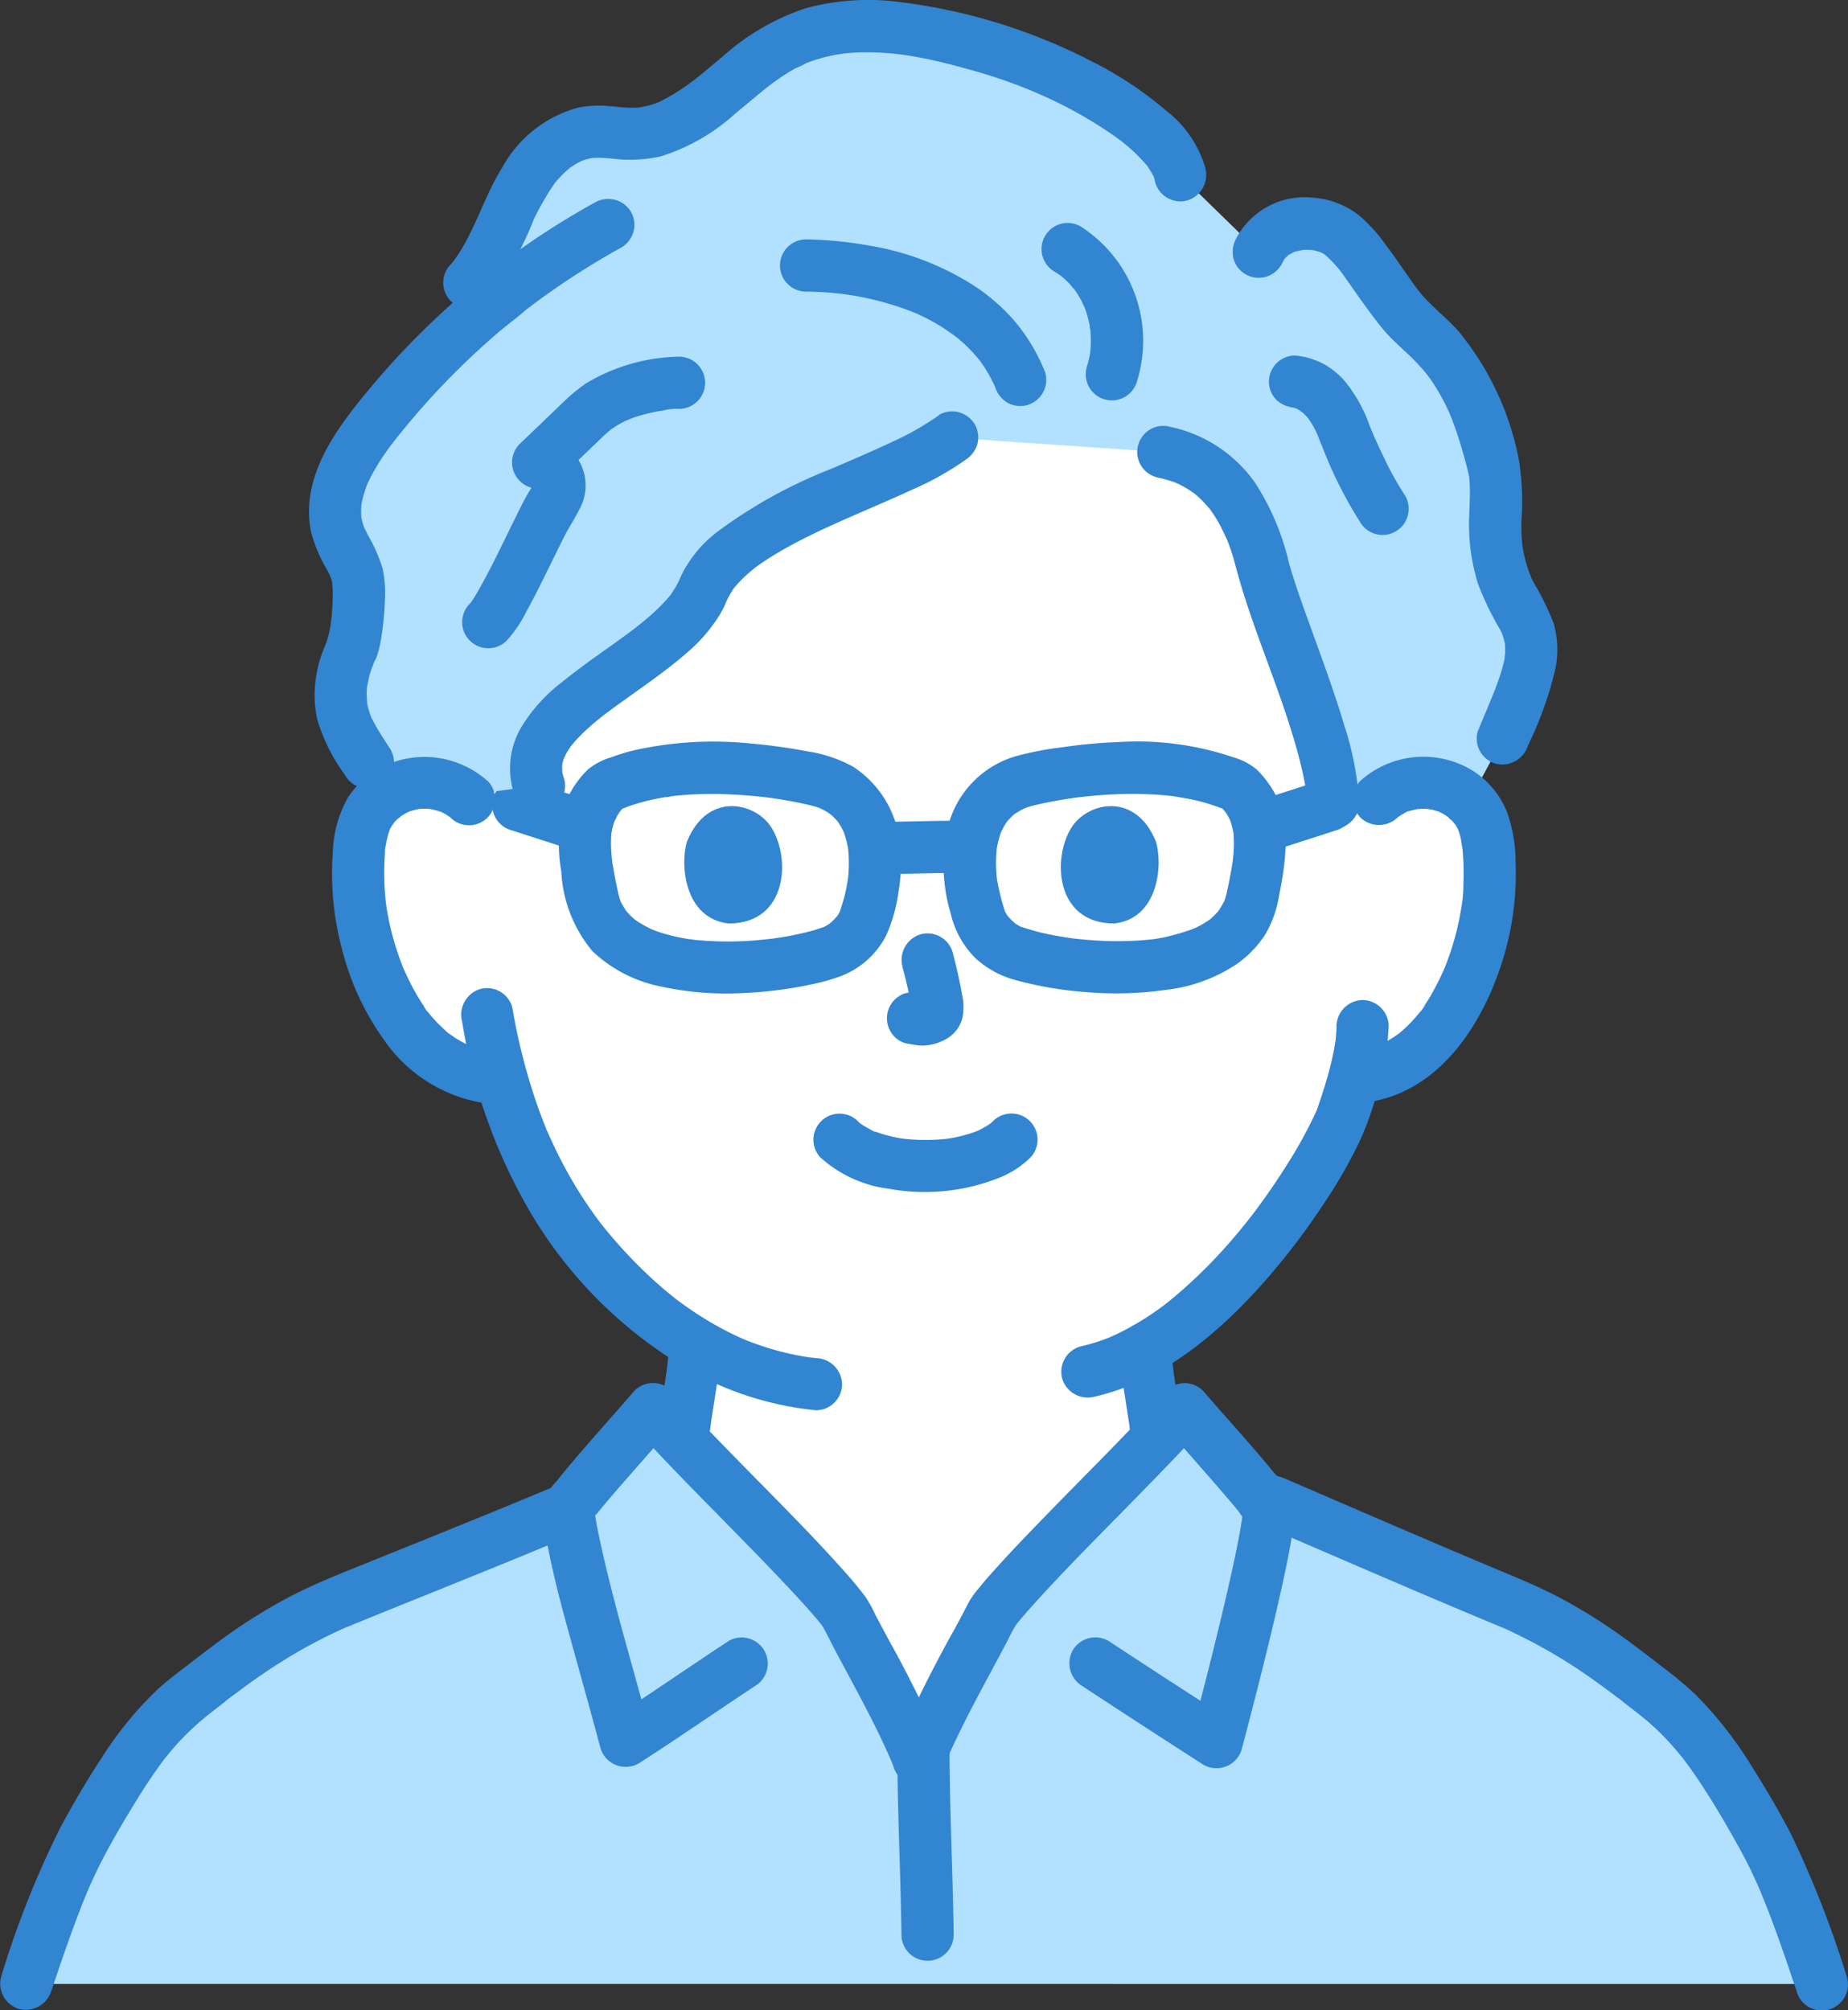 <svg id="グループ_185" data-name="グループ 185" xmlns="http://www.w3.org/2000/svg" xmlns:xlink="http://www.w3.org/1999/xlink" width="109.544" height="119.15" viewBox="0 0 109.544 119.15">
  <rect x="0" y="0" width="109.544" height="119.15" fill="#333333" stroke="none"/>
  <defs>
    <clipPath id="clip-path">
      <rect id="長方形_74" data-name="長方形 74" width="109.544" height="119.15" fill="none"/>
    </clipPath>
  </defs>
  <g id="グループ_185-2" data-name="グループ 185" clip-path="url(#clip-path)">
    <path id="パス_485" data-name="パス 485" d="M146.278,98.848a66.041,66.041,0,0,1-.606,7.464,3.2,3.2,0,0,1,.375.035,3.8,3.8,0,0,1,2.729,1.814,5.363,5.363,0,0,1,.562,2.159,16.085,16.085,0,0,1-1.64,8.525,10.224,10.224,0,0,1-2.643,3.469,6.775,6.775,0,0,1-3.151,1.42l-.54.085c-.258.967-.549,1.782-.691,2.215-.879,2.386-5.627,10.394-11.7,13.828.094,1.1.244,2.211.435,3.3.313,1.8.218,3.4,2.7,4.3.123.041,3.935,1.852,6.066,2.86,0,0,1.115,14.131-21.882,14.131S94.044,149.81,94.044,149.81c2.335-1.069,5-2.315,5.1-2.349,2.492-.9,2.39-2.5,2.71-4.3.214-1.237.373-2.362.467-3.6a24.836,24.836,0,0,1-6.273-5.5,27.332,27.332,0,0,1-5.211-10.174l-1.028-.158a6.775,6.775,0,0,1-3.151-1.42,10.218,10.218,0,0,1-2.643-3.469,16.082,16.082,0,0,1-1.64-8.525,5.359,5.359,0,0,1,.562-2.159,3.85,3.85,0,0,1,3.718-1.833,50.893,50.893,0,0,1-.731-7.032s.612-18.563,29.258-18.563,31.1,18.114,31.1,18.114" transform="translate(-61.088 -59.914)" fill="#fff"/>
    <path id="パス_486" data-name="パス 486" d="M124.135,316.139q1.676-.767,3.347-1.543l1.2-.556.354-.162.113-.052c.188-.089-.288.135-.288.121s.811-.334.668-.272c.121-.052.241-.106.358-.166a5.489,5.489,0,0,0,.9-.609,4.2,4.2,0,0,0,1.012-1.175,6.969,6.969,0,0,0,.748-2.528c.231-1.527.5-3.044.619-4.586a1.554,1.554,0,0,0-1.547-1.547,1.586,1.586,0,0,0-1.547,1.547q-.04.495-.093.988-.026.242-.056.484a1.839,1.839,0,0,1-.031.241c.03-.111.034-.242.006-.05-.087.6-.194,1.2-.289,1.807-.06.381-.11.763-.184,1.141-.036.18-.077.359-.128.535-.022.076-.046.151-.073.225-.125.352.165-.333,0,0q-.052.106-.113.208c-.034.057-.242.333-.053.1s-.045.045-.086.089c-.078.082-.163.156-.248.232-.109.1-.129.01.124-.095a1.081,1.081,0,0,0-.138.095c-.086.057-.175.109-.265.159-.112.062-.227.114-.341.17-.184.09.285-.106.084-.036-.053.018-.107.039-.158.059-.648.257-1.275.571-1.908.863q-1.777.822-3.556,1.639a1.554,1.554,0,0,0-.555,2.117,1.592,1.592,0,0,0,2.117.555" transform="translate(-90.397 -224.907)" fill="#3285d1"/>
    <path id="パス_487" data-name="パス 487" d="M257.2,305.587c.135,1.528.393,3.036.622,4.551a5.745,5.745,0,0,0,1.281,3.075,4.684,4.684,0,0,0,1.566,1.125c.232.1.466.2.7.3.35.133-.259-.118-.221-.1.08.041.164.075.245.112.792.367,1.581.742,2.37,1.116l3.4,1.612a1.583,1.583,0,0,0,2.117-.555,1.567,1.567,0,0,0-.555-2.117c-1.817-.859-3.631-1.725-5.451-2.577-.192-.09-.383-.18-.576-.266-.134-.06-.268-.118-.4-.171-.051-.02-.1-.041-.157-.059-.215-.074.339.168.04.016-.112-.057-.226-.11-.335-.172-.064-.036-.127-.074-.189-.113s-.3-.225-.081-.046-.087-.081-.138-.131c-.078-.076-.145-.162-.22-.241-.131-.137.234.344.1.117-.024-.039-.05-.076-.074-.115-.059-.1-.108-.2-.159-.3-.12-.236.12.334.064.153-.017-.053-.039-.105-.057-.158-.033-.1-.061-.194-.087-.292-.056-.213-.1-.429-.136-.646-.1-.572-.182-1.146-.275-1.719q-.059-.364-.112-.73c-.012-.079-.031-.165-.035-.244.018.4,0-.007-.009-.077q-.084-.672-.143-1.347a1.547,1.547,0,0,0-3.095,0" transform="translate(-190.872 -225.632)" fill="#3285d1"/>
    <path id="パス_488" data-name="パス 488" d="M322.586,146.517a67.244,67.244,0,0,1-.606,7.462,1.541,1.541,0,0,0,.453,1.094,1.547,1.547,0,0,0,2.188,0,1.807,1.807,0,0,0,.453-1.094,67.244,67.244,0,0,0,.606-7.462,1.547,1.547,0,1,0-3.095,0" transform="translate(-238.942 -107.583)" fill="#3285d1"/>
    <path id="パス_489" data-name="パス 489" d="M90.3,148.258a61.766,61.766,0,0,0,.689,7,1.546,1.546,0,0,0,.711.924,1.548,1.548,0,0,0,2.273-1.747q-.039-.253-.074-.506c-.006-.046-.013-.093-.019-.14-.027-.185.05.382.025.188-.014-.107-.028-.214-.042-.322q-.1-.807-.187-1.617c-.131-1.255-.232-2.514-.281-3.776a1.547,1.547,0,1,0-3.095,0" transform="translate(-67.012 -108.875)" fill="#3285d1"/>
    <path id="パス_490" data-name="パス 490" d="M6.032,357.951a48.531,48.531,0,0,1,3.682-9.078c1.681-2.948,3.391-5.909,5.951-7.918a37.5,37.5,0,0,1,8.517-5.47c3.574-1.46,10.261-4.123,14.016-5.719.743-1.125,3.063-3.639,4.988-5.886,3.062,3.4,9.911,10.015,11.378,12.076,1.4,2.749,3.2,5.777,4.373,8.7,1.171-2.925,2.976-5.953,4.373-8.7,1.467-2.061,8.316-8.679,11.378-12.076,1.667,1.946,3.63,4.093,4.611,5.364a2.878,2.878,0,0,1,.9.229c3.568,1.533,10.463,4.524,14.109,6.014a37.5,37.5,0,0,1,8.517,5.47c2.56,2.008,4.27,4.97,5.951,7.918a48.532,48.532,0,0,1,3.682,9.078Z" transform="translate(-4.476 -240.356)" fill="#b1e1ff"/>
    <path id="パス_491" data-name="パス 491" d="M285.648,341.707c-.489-.063.36.056.391.139-.027-.071-.325-.14-.073-.032l.192.083.821.354,1.771.765q2.048.884,4.1,1.764t4.107,1.75q1.057.446,2.116.888l.8.331.324.133c-.448-.184-.071-.023.015.017q.209.1.417.2a31.085,31.085,0,0,1,4.159,2.406c.615.423,1.217.865,1.812,1.316.159.12.33.235.479.367-.32-.282-.06-.046.011.009l.246.191c.336.262.676.52,1.005.792a14.764,14.764,0,0,1,1.737,1.71q.21.242.412.492a2.664,2.664,0,0,1,.2.252c-.18-.292-.1-.13-.045-.058.281.376.556.756.818,1.146.911,1.349,1.736,2.765,2.521,4.191q.445.809.832,1.647c.136.293.266.589.394.885.119.276-.151-.363-.035-.083l.091.221q.109.265.215.533c.675,1.7,1.264,3.44,1.846,5.177a1.548,1.548,0,1,0,2.984-.823,60.693,60.693,0,0,0-3.287-8.422c-.695-1.358-1.481-2.68-2.293-3.971a23.547,23.547,0,0,0-3.339-4.3,22.277,22.277,0,0,0-1.952-1.636c-.709-.552-1.42-1.1-2.146-1.632a32.554,32.554,0,0,0-4.023-2.533c-1.35-.71-2.761-1.273-4.165-1.862l-.472-.2-.241-.1c-.3-.127.346.147.043.018l-1.011-.428q-1.058-.449-2.115-.9-2.377-1.017-4.75-2.043l-2.089-.9-.878-.379c-.279-.12-.554-.25-.841-.348a5.59,5.59,0,0,0-1.1-.209,1.54,1.54,0,0,0-1.094.453,1.548,1.548,0,0,0,0,2.188,1.819,1.819,0,0,0,1.094.453" transform="translate(-210.835 -251.286)" fill="#3285d1"/>
    <path id="パス_492" data-name="パス 492" d="M3.048,370.891c.516-1.547,1.041-3.093,1.625-4.615q.167-.436.342-.869c.05-.124.1-.248.153-.372.116-.282-.153.358-.035.081.041-.094.08-.188.121-.281.222-.507.455-1.009.705-1.5.627-1.24,1.341-2.443,2.066-3.627.437-.714.893-1.417,1.384-2.1.116-.16.235-.318.354-.477.138-.185-.237.294-.011.016.067-.083.134-.167.2-.25q.405-.5.845-.96a16.665,16.665,0,0,1,1.825-1.625l.417-.326.246-.191c.071-.055.328-.291.011-.009.282-.252.61-.467.913-.693a34.661,34.661,0,0,1,3.719-2.451q1.094-.615,2.236-1.14c.086-.04.463-.2.017-.018l.13-.053.405-.166.873-.355q1.9-.773,3.81-1.54c3.038-1.227,6.079-2.45,9.093-3.734a1.544,1.544,0,0,0,.711-.925,1.581,1.581,0,0,0-.156-1.192,1.562,1.562,0,0,0-.925-.711,1.818,1.818,0,0,0-1.192.156l-.413.175.083-.035-.184.077-.926.387q-.99.411-1.983.817-2.1.859-4.2,1.706-2,.808-4,1.615c-1.391.563-2.78,1.119-4.112,1.815a31.964,31.964,0,0,0-3.882,2.412c-.711.511-1.4,1.045-2.1,1.581-.654.507-1.322,1-1.931,1.566A21.5,21.5,0,0,0,6,357.122c-.856,1.306-1.652,2.663-2.393,4.037a55.865,55.865,0,0,0-3.542,8.908,1.559,1.559,0,0,0,1.081,1.9,1.584,1.584,0,0,0,1.9-1.081" transform="translate(-0.001 -252.887)" fill="#3285d1"/>
    <path id="パス_493" data-name="パス 493" d="M206.253,396.866c0,3.727.2,7.453.247,11.18a1.547,1.547,0,0,0,3.095,0c-.05-3.727-.245-7.452-.247-11.18a1.547,1.547,0,1,0-3.095,0" transform="translate(-153.064 -293.371)" fill="#3285d1"/>
    <path id="パス_494" data-name="パス 494" d="M148.513,339.8a66.932,66.932,0,0,0-3.24-6.626c-.275-.513-.551-1.026-.821-1.542a7.72,7.72,0,0,0-.6-1.081c-.37-.491-.763-.961-1.171-1.42-2.152-2.423-4.472-4.7-6.733-7.018-1.211-1.243-2.423-2.485-3.585-3.774a1.556,1.556,0,0,0-2.188,0c-1.3,1.514-2.644,2.987-3.924,4.517-.236.282-.47.568-.7.859a3.12,3.12,0,0,0-.808,1.417,5.757,5.757,0,0,0,.154,1.7c.482,2.807,1.308,5.568,2.06,8.31.4,1.457.808,2.911,1.193,4.371a1.561,1.561,0,0,0,2.273.925c2.331-1.495,4.6-3.077,6.915-4.6a1.548,1.548,0,0,0-1.562-2.672c-2.314,1.519-4.584,3.1-6.915,4.6l2.273.925c-1.018-3.869-2.208-7.7-3.044-11.618-.088-.411-.171-.824-.237-1.239-.013-.078-.024-.156-.036-.234-.027-.174.062.519.021.136-.014-.132-.025-.265-.027-.4l-.211.781c.045-.068.272-.476.341-.475-.021,0-.271.345-.092.12l.116-.146q.125-.156.252-.31c.4-.487.812-.964,1.226-1.439.971-1.115,1.955-2.219,2.918-3.341h-2.188c2.162,2.4,4.466,4.666,6.715,6.979,1.073,1.1,2.146,2.209,3.183,3.347.379.416.755.836,1.111,1.273l.1.122c.158.2-.09-.106-.126-.166.055.09.127.167.18.258.284.492.526,1.015.794,1.517.614,1.153,1.241,2.3,1.841,3.462.3.582.593,1.168.873,1.76q.2.424.392.853l.094.213c.019.043.146.35.059.134l.011.027.129.317a1.692,1.692,0,0,0,.711.925,1.581,1.581,0,0,0,1.192.156,1.563,1.563,0,0,0,1.081-1.9" transform="translate(-92.561 -235.914)" fill="#3285d1"/>
    <path id="パス_495" data-name="パス 495" d="M208.2,340.627c.05-.124.1-.247.151-.371.083-.2-.11.253-.021.051.023-.053.046-.107.069-.159q.187-.429.385-.852c.243-.52.5-1.035.756-1.547.531-1.047,1.089-2.079,1.644-3.113.275-.512.549-1.024.819-1.539a7.461,7.461,0,0,1,.557-.995c-.308.418-.15.192-.016.028q.116-.142.234-.281c.176-.208.356-.412.537-.615,2.152-2.408,4.461-4.678,6.714-6.991,1.19-1.222,2.382-2.445,3.525-3.711h-2.188c.963,1.123,1.947,2.226,2.918,3.342.4.465.807.931,1.2,1.406q.128.155.255.312c.047.059.316.4.127.158s.05.07.091.126q.088.121.171.247l-.211-.781c0,.113-.009.227-.019.34-.015.175-.1.725,0,.062-.051.345-.105.689-.168,1.032-.167.922-.365,1.839-.57,2.753-.477,2.126-1,4.241-1.541,6.353q-.369,1.446-.749,2.889l2.273-.925q-3.61-2.314-7.192-4.671a1.559,1.559,0,0,0-2.117.555,1.583,1.583,0,0,0,.555,2.117q3.585,2.352,7.192,4.671a1.561,1.561,0,0,0,2.273-.925c.734-2.792,1.45-5.59,2.1-8.4.3-1.317.6-2.638.828-3.971.092-.545.181-1.1.22-1.647a3.408,3.408,0,0,0-1.147-2.258c-1.378-1.7-2.873-3.308-4.3-4.969a1.557,1.557,0,0,0-2.188,0c-2.2,2.44-4.547,4.748-6.837,7.1-1.07,1.1-2.14,2.2-3.171,3.342-.367.4-.731.814-1.073,1.24a5.251,5.251,0,0,0-.616.853c-.26.51-.528,1.015-.8,1.52a76.756,76.756,0,0,0-3.656,7.4,1.551,1.551,0,0,0,.156,1.192,1.577,1.577,0,0,0,.924.711,1.594,1.594,0,0,0,1.9-1.081" transform="translate(-152.245 -235.914)" fill="#3285d1"/>
    <path id="パス_496" data-name="パス 496" d="M131.478,171.418a3.913,3.913,0,0,0-1.3.7,5.724,5.724,0,0,0-.7.824,5.189,5.189,0,0,0-.776,1.624,8.54,8.54,0,0,0-.1,3.583,7.974,7.974,0,0,0,1.84,4.73,8.179,8.179,0,0,0,4.061,2.1,18.058,18.058,0,0,0,4.754.394,24.366,24.366,0,0,0,4.376-.563,10.712,10.712,0,0,0,1.48-.424,5.04,5.04,0,0,0,2.743-2.423,9.21,9.21,0,0,0,.718-2.5,10.167,10.167,0,0,0,.126-2.648,6.2,6.2,0,0,0-2.8-4.863,8.15,8.15,0,0,0-2.738-.915,33.172,33.172,0,0,0-3.324-.46,21.669,21.669,0,0,0-6.863.388,11.846,11.846,0,0,0-1.488.457,1.677,1.677,0,0,0-.925.711,1.582,1.582,0,0,0-.156,1.192,1.565,1.565,0,0,0,1.9,1.081,11.758,11.758,0,0,1,1.392-.433q.339-.083.683-.149.2-.038.4-.071a1.44,1.44,0,0,0,.4-.061c-.024.014-.387.047-.107.016l.153-.018q.179-.02.358-.036.411-.038.824-.058c.517-.026,1.034-.033,1.551-.024a29.65,29.65,0,0,1,2.993.22c.281.033-.34-.048.011,0l.322.047q.356.055.711.118c.409.073.817.154,1.222.247.191.044.381.093.568.155.09.03.177.069.267.1.18.058-.315-.155-.152-.063.055.031.117.055.173.084a4.207,4.207,0,0,1,.447.264,1.354,1.354,0,0,0,.118.083c.023.012-.286-.236-.172-.133.078.07.161.135.237.207.117.111.222.23.328.352.161.185-.225-.32-.057-.07.056.085.113.168.166.256.081.136.15.278.22.42.109.223-.142-.373-.038-.087.035.1.07.193.1.292q.073.232.125.469c.018.08.034.16.048.241.008.046.014.093.023.139.035.165-.05-.444-.022-.166a8.825,8.825,0,0,1,.048,1.076q-.006.255-.026.508-.01.127-.024.254c-.005.048-.012.1-.017.145-.015.172.067-.44.021-.159-.057.357-.124.71-.212,1.06-.083.327-.19.644-.292.965s.162-.3.046-.1c-.049.084-.093.17-.146.252-.021.033-.049.065-.068.1-.087.164.216-.258.089-.112-.079.09-.156.182-.24.268s-.158.151-.239.225c-.2.184.063-.068.089-.062a1.377,1.377,0,0,0-.158.111,3.087,3.087,0,0,1-.29.17c-.3.152.184-.054.009,0-.208.063-.412.136-.621.2-.514.145-1.037.259-1.563.354-.3.055-.6.1-.908.145-.1.015.443-.057.127-.018l-.257.031q-.246.028-.492.051a19.876,19.876,0,0,1-4.132-.014l-.1-.012c-.232-.026.21.03.208.029a.736.736,0,0,0-.236-.035q-.267-.041-.531-.093c-.323-.064-.643-.141-.959-.233-.143-.042-.285-.087-.427-.137q-.1-.036-.207-.075c-.068-.026-.4-.163-.1-.038.279.117.027.01-.04-.021s-.128-.061-.192-.093q-.214-.107-.419-.23-.176-.106-.344-.224c-.269-.19.071.1.1.086-.027.008-.149-.121-.177-.146q-.161-.14-.309-.294-.068-.072-.133-.146c-.025-.028-.048-.059-.073-.086-.129-.143.146.174.137.18a5.587,5.587,0,0,1-.441-.733c-.105-.192.109.22.086.209a.588.588,0,0,1-.043-.11c-.023-.066-.047-.131-.069-.2a4.574,4.574,0,0,1-.118-.445q-.147-.68-.268-1.367c-.021-.124-.042-.247-.061-.371-.007-.046-.013-.093-.021-.14-.032-.2.04.337.018.133-.025-.232-.051-.463-.063-.7s-.016-.458-.007-.688q.006-.158.02-.316c.005-.059.016-.12.019-.179,0,.053-.058.357-.015.146a5.31,5.31,0,0,1,.164-.647c.014-.042.03-.084.045-.126.083-.241-.035.1-.053.121a1.6,1.6,0,0,0,.165-.322c.062-.108.13-.209.2-.312.148-.217-.224.258.028-.023a1.36,1.36,0,0,1,.243-.251,2.9,2.9,0,0,1-.281.188c.068-.035.149-.06.219-.088a1.685,1.685,0,0,0,.925-.711,1.581,1.581,0,0,0,.156-1.192,1.564,1.564,0,0,0-1.9-1.081" transform="translate(-95.33 -126.506)" fill="#3285d1"/>
    <path id="パス_497" data-name="パス 497" d="M233.39,174.4a1.015,1.015,0,0,1,.219.088,2.413,2.413,0,0,0-.216-.126c-.17-.111,0,0,.043.044s.069.071.1.108c-.009-.01.123.148.128.147-.014,0-.223-.316-.068-.087.069.1.138.2.2.312.053.092.1.188.146.282.092.175-.115-.309-.051-.122.014.042.032.084.046.126a5.829,5.829,0,0,1,.178.689c.059.269-.035-.359,0-.012.011.1.018.21.023.315.011.244.008.489-.005.733-.012.217-.034.433-.057.649-.028.264.013-.108.019-.132-.014.059-.018.127-.027.186-.019.124-.04.248-.061.371-.08.457-.169.913-.268,1.367-.03.14-.065.279-.109.416-.024.076-.051.151-.078.226-.11.308.144-.3.042-.1a5.5,5.5,0,0,1-.441.733c-.012-.009.274-.326.137-.18-.019.02-.036.044-.055.065q-.065.075-.132.147a4.451,4.451,0,0,1-.329.314c-.05.044-.1.084-.154.128-.091.081.2-.172.2-.154a.77.77,0,0,1-.093.069c-.129.088-.258.176-.393.256s-.242.138-.367.2c-.154.078-.686.258-.131.073a14.846,14.846,0,0,1-1.857.543c-.154.03-.309.057-.465.082l-.236.035c-.184.029.394-.048.208-.028l-.17.02q-.516.059-1.036.085a20.46,20.46,0,0,1-2.083,0q-.49-.025-.979-.071-.246-.023-.492-.051l-.225-.027-.1-.012c-.266-.031.353.051.19.026-.582-.089-1.162-.182-1.737-.313-.46-.1-.9-.251-1.354-.381-.179-.052.3.154.052.023-.114-.061-.225-.121-.333-.192-.04-.027-.079-.056-.119-.083-.168-.11.231.2.087.064-.091-.086-.187-.166-.275-.256s-.142-.155-.212-.234c-.166-.189.077.09.085.112a.911.911,0,0,0-.091-.132c-.047-.072-.087-.147-.13-.222-.153-.268.129.365.03.071a13.352,13.352,0,0,1-.509-2.061c-.027-.163.046.263.031.231a.642.642,0,0,1-.017-.145c-.009-.084-.018-.169-.025-.254q-.024-.29-.03-.581a9.656,9.656,0,0,1,.053-1.075c.013-.142-.021.247-.031.236a.924.924,0,0,1,.022-.139c.014-.08.03-.161.047-.241q.058-.271.143-.536.036-.114.079-.227a.788.788,0,0,1,.05-.127c.02-.006-.154.339-.089.213.084-.161.157-.324.251-.48q.061-.1.129-.2a.792.792,0,0,1,.079-.11c.019,0-.232.282-.138.179.124-.136.239-.276.374-.4.06-.056.122-.108.184-.161.187-.162-.315.218-.057.049a5.079,5.079,0,0,1,.511-.3l.1-.05c.212-.109-.141.058-.154.062.09-.026.176-.069.265-.1a6.108,6.108,0,0,1,.607-.168c.405-.093.813-.174,1.222-.247q.332-.059.665-.111l.321-.048.186-.026c-.063.01-.344.044-.129.018.488-.06.976-.111,1.466-.148a24.613,24.613,0,0,1,3.078-.047q.387.019.773.054.18.016.358.035l.2.023c.212.024-.031,0-.107-.016.5.09.992.16,1.482.28a11.818,11.818,0,0,1,1.392.434,1.554,1.554,0,0,0,1.9-1.081,1.59,1.59,0,0,0-1.081-1.9,17.714,17.714,0,0,0-6.783-.938,31.886,31.886,0,0,0-3.472.318,18.5,18.5,0,0,0-2.71.524,5.826,5.826,0,0,0-4,4.045,9.975,9.975,0,0,0,.119,5.252,5.5,5.5,0,0,0,1.459,2.662,5.677,5.677,0,0,0,2.454,1.33,21.951,21.951,0,0,0,4.071.692,20.873,20.873,0,0,0,4.783-.13,9.467,9.467,0,0,0,4.154-1.5,6.364,6.364,0,0,0,1.731-1.778,6.674,6.674,0,0,0,.823-2.321c.44-2.191.785-4.706-.629-6.638a5.861,5.861,0,0,0-.7-.824,3.787,3.787,0,0,0-1.3-.7,1.553,1.553,0,0,0-1.9,1.081,1.592,1.592,0,0,0,1.081,1.9" transform="translate(-161.002 -126.508)" fill="#3285d1"/>
    <path id="パス_498" data-name="パス 498" d="M198.345,191.809c1.406,0,2.812-.061,4.218-.062a1.547,1.547,0,1,0,0-3.095c-1.406,0-2.812.061-4.218.062a1.547,1.547,0,0,0,0,3.095" transform="translate(-146.045 -140.002)" fill="#3285d1"/>
    <path id="パス_499" data-name="パス 499" d="M114.426,182.112l3.163,1.021a1.548,1.548,0,0,0,.823-2.984l-3.163-1.021a1.548,1.548,0,1,0-.823,2.984" transform="translate(-84.082 -132.892)" fill="#3285d1"/>
    <path id="パス_500" data-name="パス 500" d="M291.523,179.12l-3.163,1.021a1.63,1.63,0,0,0-.925.711,1.547,1.547,0,0,0,.555,2.117,1.559,1.559,0,0,0,1.192.156l3.163-1.02a1.63,1.63,0,0,0,.925-.711,1.547,1.547,0,0,0-.555-2.117,1.563,1.563,0,0,0-1.192-.156" transform="translate(-213.152 -132.884)" fill="#3285d1"/>
    <path id="パス_501" data-name="パス 501" d="M187.459,258.585a7.417,7.417,0,0,0,4.035,1.826,11.9,11.9,0,0,0,6.637-.7,5.676,5.676,0,0,0,1.706-1.122,1.547,1.547,0,0,0-2.188-2.188c-.056.055-.115.106-.174.158-.191.169.106-.117.163-.123-.036,0-.1.075-.135.1a5.159,5.159,0,0,1-.69.4c-.06.029-.121.054-.181.084-.143.071.241-.112.21-.088a.663.663,0,0,1-.134.054q-.252.1-.511.176a8.773,8.773,0,0,1-1.174.27c-.363.059.25-.023-.037.007-.1.011-.21.023-.315.032-.261.022-.524.036-.786.041a12.763,12.763,0,0,1-1.579-.072c-.3-.031.3.05.011,0-.111-.019-.221-.036-.331-.057q-.308-.059-.611-.14-.256-.068-.507-.153c-.072-.025-.143-.05-.215-.077l-.136-.053c-.2-.077.173.076.175.075-.056.03-.37-.176-.434-.21-.123-.066-.244-.137-.362-.213-.055-.036-.11-.074-.164-.111-.24-.162.287.24.136.108-.075-.065-.15-.127-.221-.2a1.547,1.547,0,0,0-2.188,2.188" transform="translate(-138.788 -189.946)" fill="#3285d1"/>
    <path id="パス_502" data-name="パス 502" d="M204.8,216.5a24.392,24.392,0,0,1,.574,2.623l-.055-.411a1.574,1.574,0,0,1,.01.362l.055-.411a.886.886,0,0,1-.04.163l.156-.37a.657.657,0,0,1-.057.1l.242-.313a.542.542,0,0,1-.086.084l.313-.242a1.7,1.7,0,0,1-.208.11l.37-.156a1.523,1.523,0,0,1-.35.1l.411-.055a1.4,1.4,0,0,1-.329,0l.411.055c-.124-.017-.246-.047-.37-.064a1.17,1.17,0,0,0-.617-.028,1.149,1.149,0,0,0-.575.184,1.547,1.547,0,0,0-.555,2.117,1.482,1.482,0,0,0,.925.711c.3.04.591.116.9.13a2.9,2.9,0,0,0,1.344-.323,1.983,1.983,0,0,0,1.087-1.3,3.184,3.184,0,0,0-.013-1.38c-.143-.845-.338-1.683-.556-2.512a1.548,1.548,0,0,0-1.9-1.081,1.577,1.577,0,0,0-1.081,1.9" transform="translate(-151.313 -159.212)" fill="#3285d1"/>
    <path id="パス_503" data-name="パス 503" d="M157.448,187.378c-.428,1.392-.149,4.593,2.488,4.866,3.485-.021,3.67-3.891,2.5-5.712-.961-1.49-3.785-2.11-4.985.846" transform="translate(-116.723 -137.504)" fill="#3285d1"/>
    <path id="パス_504" data-name="パス 504" d="M249.475,187.378c.428,1.392.149,4.593-2.487,4.866-3.485-.021-3.671-3.892-2.5-5.712.961-1.49,3.785-2.109,4.985.846" transform="translate(-180.958 -137.504)" fill="#3285d1"/>
    <path id="パス_505" data-name="パス 505" d="M126.117,31.254c3.086.617,4.875,2.929,5.786,6.48.962,3.752,4.518,11.449,4.234,14.889.083-.007.18-.012.18-.012l2.567-.123a4.1,4.1,0,0,1,3.243-.934,3.972,3.972,0,0,1,1.866.8l2.225-4.12c1.3-3.223,2.5-5.211.991-7.554-2.343-3.85-.957-6.289-1.556-8.688-1.258-5.037-2.668-6.5-4.927-8.558-1.272-1.16-3-4.646-4.556-5.384s-3.763-.261-4.42,1.331l-4.659-4.546c-.5-2.678-6.185-6.032-11.4-7.566-4.188-1.232-8.86-2.152-12.587.121-2.841,1.733-5.106,4.95-8.433,5-.845.012-1.688-.195-2.529-.112-1.982.194-3.458,1.925-4.37,3.695s-1.512,3.743-2.827,5.237l.5,1.961a45.047,45.047,0,0,0-6.262,6.6c-1.409,1.823-2.738,4.136-1.988,6.315.349,1.013,1.13,1.895,1.186,2.965a11.619,11.619,0,0,1-.471,4.039c-1.758,4.085.792,5.546,1.877,8.108a3.928,3.928,0,0,1,1.451-.518,4.1,4.1,0,0,1,3.243.935l4.589-.6c-1.556-4.668,7.984-7.253,9.725-11.541s11.16-6.352,14.782-9.077Z" transform="translate(-57.13 -4.45)" fill="#b1e1ff"/>
    <path id="パス_506" data-name="パス 506" d="M142.677,94.747a16.442,16.442,0,0,1-2.815,1.6c-1.152.547-2.328,1.043-3.5,1.553a28.963,28.963,0,0,0-6.882,3.8,7.338,7.338,0,0,0-2.1,2.571c-.071.157-.134.317-.2.476.217-.511.119-.271.066-.164s-.1.2-.157.3c-.117.207-.252.4-.387.593-.148.213.262-.32.093-.12-.04.047-.078.1-.117.144-.081.1-.165.191-.25.284-.177.192-.362.377-.552.556-.4.38-.835.726-1.268,1.073.44-.353.018-.015-.087.063s-.233.174-.35.26q-.369.272-.743.537c-1.037.741-2.082,1.472-3.073,2.275a9.743,9.743,0,0,0-2.461,2.718,4.823,4.823,0,0,0-.439,3.841,1.548,1.548,0,1,0,2.984-.823c-.036-.11-.068-.222-.094-.335-.012-.055-.02-.111-.033-.165-.056-.246.038.444.026.194-.01-.215,0-.42,0-.635-.011.575-.035.234.008.052.02-.085.044-.169.07-.252.053-.163.247-.472-.024.023.061-.111.108-.229.169-.339a6.024,6.024,0,0,1,.335-.521c.075-.107.235-.245-.1.127.039-.044.074-.093.112-.139.077-.093.157-.185.239-.274a11.8,11.8,0,0,1,1.129-1.067c.194-.163.391-.321.59-.477.222-.175-.316.241-.09.07l.17-.129q.172-.13.345-.257c.471-.347.949-.684,1.426-1.024,1-.714,2.011-1.436,2.942-2.246a9.44,9.44,0,0,0,2.125-2.5c.055-.1.105-.2.153-.305.071-.155.137-.318.2-.473.1-.232-.183.385-.066.159a6.547,6.547,0,0,1,.343-.616,1.969,1.969,0,0,1,.21-.3c.01-.011-.276.334-.128.168.041-.047.079-.1.12-.144a7.34,7.34,0,0,1,.56-.58c.191-.178.391-.345.593-.509.219-.177-.318.239-.091.07l.114-.085q.2-.15.413-.292c.5-.343,1.029-.655,1.563-.949,1.124-.617,2.291-1.154,3.463-1.671,1.3-.576,2.619-1.123,3.91-1.725a17.385,17.385,0,0,0,3.088-1.732,1.691,1.691,0,0,0,.711-.925,1.58,1.58,0,0,0-.156-1.192,1.564,1.564,0,0,0-2.117-.555" transform="translate(-87.006 -70.143)" fill="#3285d1"/>
    <path id="パス_507" data-name="パス 507" d="M262.687,101.034a7.379,7.379,0,0,1,1.116.317c.048.018.1.045.149.059.022.006-.331-.151-.186-.078.082.041.168.076.25.117q.245.121.479.263c.154.094.3.2.45.3.213.149-.266-.222-.069-.053.078.067.159.132.235.2a7.77,7.77,0,0,1,.754.8c.163.194-.226-.316-.022-.026.047.066.095.132.141.2q.175.256.331.526c.2.352.365.719.543,1.085.007.013-.13-.321-.069-.162.022.056.045.112.068.169q.05.128.1.258.121.333.226.671c.114.37.206.745.31,1.117.864,3.089,2.16,6.046,3.117,9.106.263.839.506,1.685.7,2.543.089.39.167.783.226,1.179.005.035.009.07.015.1.03.169-.053-.446-.024-.173.008.078.018.155.025.232q.026.267.035.535a1.547,1.547,0,0,0,3.095,0,18.6,18.6,0,0,0-.906-4.648c-.509-1.705-1.115-3.38-1.719-5.053-.533-1.477-1.089-2.951-1.527-4.46a14.912,14.912,0,0,0-2.012-4.792,8.217,8.217,0,0,0-5.006-3.321,1.548,1.548,0,1,0-.823,2.984" transform="translate(-194.112 -72.738)" fill="#3285d1"/>
    <path id="パス_508" data-name="パス 508" d="M286.249,49.4a3.774,3.774,0,0,1,.224-.418c.143-.242-.218.224-.078.1.047-.043.086-.1.13-.143a2.111,2.111,0,0,0,.17-.157c-.205.264-.222.16-.065.056.13-.087.284-.142.411-.229-.311.214-.237.093-.075.037.05-.018.1-.034.152-.049.153-.046.324-.055.473-.107-.016.006-.416.038-.169.025.082,0,.163-.012.245-.015.165,0,.327.006.491.018.312.021-.391-.08-.087-.009.079.019.16.033.239.053.129.033.258.1.387.124-.357-.07-.24-.109-.1-.035.044.022.087.047.129.072s.086.055.129.083c.307.2-.245-.214-.052-.043a7.371,7.371,0,0,1,.579.566c.09.1.178.2.264.3s.422.567.127.15c.8,1.127,1.575,2.285,2.443,3.359.625.773,1.43,1.384,2.107,2.112q.24.258.467.529c.069.083.135.168.2.251-.374-.452-.012-.011.072.107a11.138,11.138,0,0,1,.8,1.317q.2.382.372.777c.02.044.13.3.02.044s0,.007.019.051q.108.268.207.54c.265.723.487,1.461.685,2.2.087.326.17.65.231.982.05.271-.038-.367-.022-.17,0,.058.013.115.018.173.014.151.022.3.027.453.017.544-.013,1.087-.029,1.631a11.838,11.838,0,0,0,.505,4.133,17.611,17.611,0,0,0,1.328,2.762c.045.082.084.167.126.25.146.288-.113-.34-.019-.039a5.456,5.456,0,0,1,.162.574c.011.052.014.113.029.164q-.051-.413-.025-.166.008.082.012.164a4.29,4.29,0,0,1,0,.5c-.005.083-.022.168-.023.25,0-.473.023-.174,0-.031-.035.189-.08.376-.13.561-.1.369-.226.731-.36,1.089-.344.915-.745,1.808-1.111,2.714a1.553,1.553,0,0,0,.156,1.192,1.577,1.577,0,0,0,.925.711,1.594,1.594,0,0,0,1.9-1.081,21.345,21.345,0,0,0,1.643-4.618,5.92,5.92,0,0,0-.108-2.6,16.755,16.755,0,0,0-1.224-2.493c-.033-.068-.063-.138-.1-.206-.169-.342.117.315-.016-.033-.074-.194-.148-.387-.211-.584a8.556,8.556,0,0,1-.277-1.1c-.016-.088-.029-.176-.044-.263-.054-.324.04.39.01.068-.013-.14-.028-.279-.037-.419-.024-.346-.029-.692-.025-1.039a15.371,15.371,0,0,0-.162-3.711,17.047,17.047,0,0,0-3.549-7.538c-.68-.774-1.512-1.4-2.184-2.179-.094-.109-.18-.223-.273-.333.342.4.036.044-.04-.059-.209-.283-.412-.572-.613-.861-.4-.571-.792-1.144-1.213-1.7a9.593,9.593,0,0,0-1.559-1.732,4.98,4.98,0,0,0-2.733-1.068,4.582,4.582,0,0,0-4.583,2.418,1.694,1.694,0,0,0-.156,1.192,1.548,1.548,0,0,0,2.828.37" transform="translate(-210.293 -33.693)" fill="#3285d1"/>
    <path id="パス_509" data-name="パス 509" d="M147.084,9.972a6.608,6.608,0,0,0-2.3-3.392,21.769,21.769,0,0,0-4.443-2.946,33.814,33.814,0,0,0-11.27-3.5,14.225,14.225,0,0,0-5.707.361,14.037,14.037,0,0,0-4.936,2.889c-.307.253-.611.51-.918.764q-.238.2-.477.393l-.221.178L116.7,4.8c-.161.128.037-.029.091-.069a12.751,12.751,0,0,1-2,1.272c-.08.038-.163.07-.242.11-.013.007.323-.127.166-.071-.042.014-.082.032-.124.047a5.96,5.96,0,0,1-.589.185c-.171.044-.351.061-.521.108-.015,0,.361-.038.189-.026-.045,0-.09.01-.135.013q-.182.015-.365.018c-.525.007-1.045-.07-1.567-.109a6.49,6.49,0,0,0-1.7.1A7.323,7.323,0,0,0,105.4,9.933c-.964,1.532-1.482,3.295-2.418,4.843q-.178.294-.376.575c-.033.046-.233.321-.1.14s.016-.022-.011.009c-.047.053-.092.108-.138.162a1.547,1.547,0,1,0,2.188,2.188,20.068,20.068,0,0,0,2.74-4.878,17.251,17.251,0,0,1,1.265-2.167s-.2.246-.09.12c.032-.037.062-.076.094-.114q.094-.113.193-.222c.152-.167.312-.328.48-.479.071-.064.145-.126.218-.187.215-.181-.243.166-.01.012a6.044,6.044,0,0,1,.52-.32c.083-.044.168-.082.251-.124.149-.074-.161.067-.154.066a.837.837,0,0,0,.132-.048,4.575,4.575,0,0,1,.591-.154c.272-.055-.341.016-.007.006.12,0,.24-.01.361-.009.261,0,.522.025.782.049a8.4,8.4,0,0,0,2.878-.13,11.779,11.779,0,0,0,4.435-2.546c.617-.5,1.218-1.022,1.839-1.518l.224-.177c.133-.105-.133.1-.126.1.038-.027.075-.057.113-.086q.244-.184.495-.359a10.634,10.634,0,0,1,1.042-.648,4.415,4.415,0,0,0,.619-.3s-.288.116-.128.054l.146-.058q.171-.066.344-.125a9.875,9.875,0,0,1,1.256-.338c.2-.041.414-.061.617-.105,0,0-.329.038-.152.022.052,0,.1-.012.156-.018q.183-.019.366-.032c.44-.033.881-.042,1.323-.032s.895.04,1.34.085l.323.036c.053.006.109.019.162.02,0,0-.319-.046-.142-.019.234.035.468.07.7.11.9.156,1.8.362,2.68.6s1.737.481,2.589.773q.643.22,1.276.47c.2.08.405.163.608.246.162.066-.115-.048-.118-.05a1.586,1.586,0,0,0,.15.065l.349.153a25.5,25.5,0,0,1,4.52,2.544l.224.164c.048.036.3.227.1.072s.041.035.087.072c.079.064.157.128.234.194.26.22.512.452.749.7q.159.163.309.334c.048.055.094.111.141.167.2.238-.177-.248-.048-.064a5.137,5.137,0,0,1,.422.684c.031.064.126.283.007,0s-.029-.065-.006,0a2.7,2.7,0,0,1,.091.342,1.557,1.557,0,0,0,1.9,1.081,1.586,1.586,0,0,0,1.081-1.9" transform="translate(-75.631 0)" fill="#3285d1"/>
    <path id="パス_510" data-name="パス 510" d="M88,45.918A46.767,46.767,0,0,0,74.705,56.87c-1.994,2.394-4.212,5.263-3.55,8.585a8.446,8.446,0,0,0,.925,2.2c.064.124.128.247.188.373l.044.094q.1.231-.036-.085a1.763,1.763,0,0,1,.068.192c.021.064.04.13.057.2l.023.1q.047.253-.007-.109a1.478,1.478,0,0,0,.018.385,14.957,14.957,0,0,1-.069,1.769,3.583,3.583,0,0,0-.041.377c-.005-.432.025-.177,0-.044-.009.06-.019.119-.03.178a5.979,5.979,0,0,1-.192.8c-.018.056-.045.112-.06.169q-.056.145.068-.159-.1.241-.2.485c-.073.184-.141.369-.2.558a6.876,6.876,0,0,0-.257,1.114,6.66,6.66,0,0,0,.072,2.526,10.714,10.714,0,0,0,1.643,3.29,1.548,1.548,0,1,0,2.672-1.562c-.263-.408-.535-.812-.779-1.232-.115-.2-.223-.4-.321-.6-.027-.057-.051-.116-.079-.173-.088-.179.149.392.054.123-.043-.121-.088-.241-.126-.364s-.064-.226-.089-.341c-.014-.065-.025-.13-.039-.2-.053-.241.019.156.019.171,0-.288-.042-.569-.024-.858,0-.061.011-.122.015-.183.02-.327-.055.3-.012.08.029-.149.054-.3.089-.446A4.164,4.164,0,0,1,74.9,73.2c-.214.368.08-.192.1-.233s.043-.106.062-.16c.039-.107.071-.215.1-.324a7.617,7.617,0,0,0,.17-.85,18,18,0,0,0,.2-2.088,7.274,7.274,0,0,0-.128-1.894,9.349,9.349,0,0,0-.914-2.069,3.275,3.275,0,0,0-.207-.424c.162.221.078.209.037.081-.027-.084-.059-.166-.084-.251a3.313,3.313,0,0,1-.109-.462s.037.379.01.05q-.012-.155-.013-.31c0-.156.01-.31.021-.465.023-.305-.008.1-.015.1a2.306,2.306,0,0,1,.048-.258,8.14,8.14,0,0,1,.291-.97c.117-.34-.109.227-.011.018.039-.083.075-.167.115-.249q.108-.224.227-.443c.168-.31.352-.612.546-.906.183-.277.375-.548.573-.814.013-.018.23-.306.077-.1s.066-.084.08-.1q.169-.215.34-.428A45.379,45.379,0,0,1,82.174,53.7c.579-.5,1.2-.947,1.775-1.451-.262.231-.12.092-.054.042l.261-.2q.24-.181.482-.358.463-.339.933-.666A45.569,45.569,0,0,1,89.56,48.59a1.563,1.563,0,0,0,.555-2.117A1.579,1.579,0,0,0,88,45.918" transform="translate(-52.717 -33.926)" fill="#3285d1"/>
    <path id="パス_511" data-name="パス 511" d="M180.834,58.116q.728.01,1.455.069.347.029.693.069c.126.015.519.087.023,0,.13.023.261.038.391.058a18.216,18.216,0,0,1,2.868.689q.333.111.66.235c.109.041.217.085.325.127.236.093-.111-.047-.129-.055.079.037.16.069.239.1a12.972,12.972,0,0,1,1.263.65c.405.237.778.513,1.163.779-.389-.269-.079-.059.016.021s.171.145.255.219q.282.251.544.523c.184.192.357.393.526.6.039.048.164.2.009.009s-.005,0,.03.046q.123.171.239.349.209.321.388.661.1.19.192.387c.024.051.044.109.072.158l-.087-.209c.022.054.045.109.066.163a1.686,1.686,0,0,0,.711.925,1.58,1.58,0,0,0,1.192.156,1.564,1.564,0,0,0,1.081-1.9,10.937,10.937,0,0,0-1.864-3.124,11.5,11.5,0,0,0-2.5-2.138,16.466,16.466,0,0,0-6.046-2.288,23.281,23.281,0,0,0-3.776-.373,1.547,1.547,0,0,0,0,3.095" transform="translate(-133.05 -40.832)" fill="#3285d1"/>
    <path id="パス_512" data-name="パス 512" d="M240.083,54.065c.158.1.309.2.46.3.223.154-.2-.171-.062-.047.057.05.116.1.172.146q.2.179.386.375a2.9,2.9,0,0,0,.292.337q-.211-.278-.106-.137c.027.036.053.071.079.108q.077.109.15.221c.08.124.156.252.227.382.085.155.148.326.236.478-.058-.1-.126-.314-.037-.081q.048.125.091.252a6.638,6.638,0,0,1,.247.953c.013.072.017.151.037.222-.113-.4-.026-.2-.012-.053q.023.248.028.5t-.008.5c0,.091-.011.182-.02.273-.006.062-.042.339,0,.066s0,.005-.014.066q-.024.136-.053.27c-.039.181-.087.359-.14.536a1.548,1.548,0,1,0,2.984.823,8.052,8.052,0,0,0-3.372-9.159,1.548,1.548,0,0,0-1.562,2.672" transform="translate(-177.612 -37.987)" fill="#3285d1"/>
    <path id="パス_513" data-name="パス 513" d="M119.109,81.968a11.108,11.108,0,0,0-5.478,1.563,10.094,10.094,0,0,0-1.318,1.079l-2.652,2.542a1.549,1.549,0,0,0-.32,1.69,1.57,1.57,0,0,0,1.414.951c.258.013-.138-.019-.155-.022.147.031.091.1-.128-.069a.633.633,0,0,0,.113.062c.17.075-.233-.225-.105-.087.029.031.062.061.093.091.183.174-.089-.078-.082-.108,0,.01.091.157.085.151-.03-.031-.132-.332-.066-.128.076.233-.014-.127-.015-.158.006.259.016-.143.039-.153-.014.006-.037.229-.054.21s.14-.267.05-.12c-.105.171-.206.346-.311.518-.277.455-.508.939-.745,1.416-.668,1.346-1.306,2.71-2.028,4.029-.165.3-.334.6-.518.889-.072.114-.15.224-.226.334-.117.171.3-.351.122-.158-.037.04-.071.081-.11.12A1.547,1.547,0,0,0,108.9,98.8a7.465,7.465,0,0,0,1.135-1.665c.409-.735.785-1.488,1.158-2.242s.725-1.486,1.1-2.225c.281-.559.632-1.084.91-1.642a2.9,2.9,0,0,0-2.446-4.325l1.094,2.641,2.627-2.518c.129-.124.258-.248.393-.366.09-.079.184-.152.274-.229-.467.4-.126.1.007.006a6.189,6.189,0,0,1,.749-.441c.139-.069.655-.251.124-.066.165-.058.326-.126.493-.181a9.976,9.976,0,0,1,1.274-.324q.171-.032.344-.06l.153-.024q.255-.036-.094.012a3.418,3.418,0,0,1,.918-.087,1.547,1.547,0,0,0,0-3.095" transform="translate(-78.864 -60.827)" fill="#3285d1"/>
    <path id="パス_514" data-name="パス 514" d="M293.231,84.783c-.468-.059-.164-.019-.053.011.051.013.42.143.153.04s.042.03.095.061.192.161.264.17l-.17-.131q.071.058.138.119c.068.062.134.126.2.193s.125.138.186.209c.216.249-.193-.293-.013-.014.1.16.209.317.3.484q.07.125.133.253c.023.046.179.418.079.159s.021.061.039.109c.031.081.062.163.094.244q.091.231.187.459a24.9,24.9,0,0,0,2.2,4.378,1.548,1.548,0,1,0,2.672-1.562,17.741,17.741,0,0,1-1.172-2.092q-.294-.6-.565-1.2c-.082-.183-.16-.369-.241-.552.212.481-.054-.136-.1-.252A8.767,8.767,0,0,0,296.17,83.2a4.771,4.771,0,0,0-1.142-.951,4.427,4.427,0,0,0-1.8-.556,1.54,1.54,0,0,0-1.094.453,1.548,1.548,0,0,0,0,2.188,1.815,1.815,0,0,0,1.094.453" transform="translate(-216.462 -60.618)" fill="#3285d1"/>
    <path id="パス_515" data-name="パス 515" d="M310.942,177.551l.074-.065q.192-.157-.078.059a2.656,2.656,0,0,1,.251-.165c.057-.035.116-.067.175-.1l.09-.046q.227-.106-.093.031c.013-.052.432-.148.484-.161.1-.027.2-.044.3-.068.3-.072-.338.013,0,0,.172-.007.341-.019.514-.012l.1.006q.258.024-.1-.022a1.212,1.212,0,0,0,.294.056c.162.037.317.091.475.141.318.1-.242-.124-.051-.023.1.054.205.1.3.158s.164.105.247.155c.176.106-.059.045-.08-.069.014.079.285.251.353.322.037.038.141.2.188.212l-.127-.164q.055.076.105.155c.033.052.065.106.1.16s.072.134.1.2q-.118-.3-.025-.058c.061.178.117.355.16.538s.044.382.1.552c-.009-.063-.017-.126-.026-.189q.013.111.024.222c.008.075.014.15.02.226.02.249.033.5.041.748q.019.6-.009,1.209a6.917,6.917,0,0,1-.109,1.262c.1-.408,0-.042-.009.045s-.03.19-.047.285q-.055.313-.121.623-.134.622-.316,1.232t-.413,1.208c-.028.072-.057.144-.085.216-.145.37.137-.3-.024.06-.095.213-.191.426-.294.635-.157.321-.324.637-.5.945q-.162.276-.337.544a2.137,2.137,0,0,1-.369.525c.026-.019.224-.276.045-.059-.091.111-.181.222-.276.329q-.214.243-.444.47c-.156.153-.321.293-.484.437-.28.248.278-.186-.028.023-.089.061-.176.125-.266.185q-.272.18-.56.335-.144.078-.292.149-.074.036-.149.069-.158.07.118-.048a2.1,2.1,0,0,1-.623.214,6.523,6.523,0,0,1-.752.166,1.553,1.553,0,0,0-1.081,1.9,1.592,1.592,0,0,0,1.9,1.081c4.155-.678,6.664-4.624,7.831-8.342a17.359,17.359,0,0,0,.783-5.874,8.818,8.818,0,0,0-.51-2.955,5.166,5.166,0,0,0-2.116-2.506,5.6,5.6,0,0,0-6.567.645,1.556,1.556,0,0,0,0,2.188,1.585,1.585,0,0,0,2.188,0" transform="translate(-228.105 -129.083)" fill="#3285d1"/>
    <path id="パス_516" data-name="パス 516" d="M260.245,231.416c-.008.3-.037.605-.065.908-.022.236.065-.395,0-.034-.012.071-.022.143-.034.215-.03.178-.063.355-.1.532-.116.565-.263,1.124-.427,1.677-.133.448-.28.891-.429,1.333-.038.112-.074.224-.116.335-.017.046-.036.091-.054.136-.109.278.175-.4.073-.173a26.586,26.586,0,0,1-1.8,3.3q-.677,1.077-1.421,2.11-.193.269-.391.534l-.19.253c-.04.053-.081.105-.121.158-.112.149.23-.3.07-.091-.3.386-.608.768-.924,1.143a29.58,29.58,0,0,1-4.195,4.123c-.077.061-.231.158.115-.088-.068.048-.133.1-.2.151q-.166.125-.335.246-.319.228-.647.443c-.441.289-.9.559-1.363.8q-.354.185-.717.35l-.144.065c-.276.127.361-.145.079-.032-.121.049-.243.1-.365.144a11.391,11.391,0,0,1-1.484.444,1.56,1.56,0,0,0-1.081,1.9,1.582,1.582,0,0,0,1.9,1.081c4.059-.918,7.484-3.854,10.161-6.908a41.783,41.783,0,0,0,3.586-4.744,28.019,28.019,0,0,0,2.034-3.594,18.929,18.929,0,0,0,.835-2.255,16.643,16.643,0,0,0,.838-4.467,1.561,1.561,0,0,0-1.547-1.547,1.578,1.578,0,0,0-1.547,1.547" transform="translate(-181.017 -170.588)" fill="#3285d1"/>
    <path id="パス_517" data-name="パス 517" d="M85.518,175.4a5.628,5.628,0,0,0-6.089-.894,5.151,5.151,0,0,0-2.191,1.92,6.921,6.921,0,0,0-.878,3.215,17.21,17.21,0,0,0,.585,5.894,15.828,15.828,0,0,0,2.434,5.206,8.889,8.889,0,0,0,5.561,3.692,1.684,1.684,0,0,0,1.192-.156,1.548,1.548,0,0,0-.37-2.828,6.472,6.472,0,0,1-1.17-.3c-.022-.008-.36-.14-.121-.043s-.093-.045-.115-.056q-.3-.141-.577-.31-.233-.139-.454-.3l-.088-.063q-.2-.151.057.046a1.261,1.261,0,0,1-.25-.211,8.517,8.517,0,0,1-.833-.846c-.07-.082-.137-.165-.205-.248-.082-.1-.162-.1.045.059a1.928,1.928,0,0,1-.309-.436,12.514,12.514,0,0,1-.655-1.1q-.264-.5-.492-1.01l-.047-.107q-.1-.238.02.048a1.012,1.012,0,0,1-.087-.216q-.138-.351-.26-.709a16.19,16.19,0,0,1-.622-2.406q-.03-.171-.057-.341c0-.022-.055-.4-.022-.137s-.012-.116-.015-.137q-.019-.172-.035-.344-.056-.631-.063-1.265t.039-1.266a2.213,2.213,0,0,1,.053-.563c-.1.28-.032.2-.009.078.027-.147.051-.295.086-.441.043-.184.1-.359.16-.538.115-.356-.161.283.025-.044.034-.06.065-.122.1-.181.025-.042.155-.19.154-.234l-.128.164c.04-.049.081-.1.124-.143s.087-.093.132-.137.282-.207.287-.255c0,.032-.311.209-.08.07.111-.068.218-.141.333-.2.058-.031.117-.058.175-.09q.227-.1-.1.037.092-.036.186-.068a5.242,5.242,0,0,1,.577-.148c.34-.073-.361.006-.006.006.1,0,.205-.01.308-.009s.205.01.308.015c.349.016-.344-.08,0,0a6.022,6.022,0,0,1,.593.158l.1.035q.234.092-.089-.038a2.078,2.078,0,0,1,.269.138c.088.049.169.107.256.158q.2.144-.073-.065.077.062.151.128a1.547,1.547,0,1,0,2.188-2.188" transform="translate(-56.63 -129.12)" fill="#3285d1"/>
    <path id="パス_518" data-name="パス 518" d="M106.119,229.076a32.636,32.636,0,0,0,4.063,11.355,26.187,26.187,0,0,0,9.9,9.6,19.127,19.127,0,0,0,7.017,2.106,1.552,1.552,0,0,0,1.547-1.547,1.59,1.59,0,0,0-1.547-1.547c-.127-.013-.254-.027-.381-.042-.28-.032.371.055-.015,0q-.354-.053-.705-.121-.725-.14-1.434-.345-.688-.2-1.357-.455-.157-.06-.312-.123a1.569,1.569,0,0,0-.178-.073c.028.007.345.15.1.043s-.47-.211-.7-.324a19.733,19.733,0,0,1-2.546-1.5q-.312-.215-.615-.441a2.452,2.452,0,0,1-.284-.215c.024.024.281.222.071.053l-.161-.128q-.629-.506-1.223-1.053a28.187,28.187,0,0,1-2.256-2.337q-.279-.323-.548-.654c-.085-.105-.169-.212-.253-.318-.137-.171.16.215.03.039-.057-.077-.115-.153-.172-.229q-.5-.68-.961-1.393a26.351,26.351,0,0,1-1.573-2.831q-.168-.352-.327-.708c-.049-.109-.1-.219-.144-.329-.112-.257.02.071.037.088a.777.777,0,0,1-.1-.234q-.281-.69-.527-1.393a35.8,35.8,0,0,1-1.47-5.771,1.554,1.554,0,0,0-1.9-1.081,1.591,1.591,0,0,0-1.081,1.9" transform="translate(-78.729 -168.545)" fill="#3285d1"/>
  </g>
</svg>
